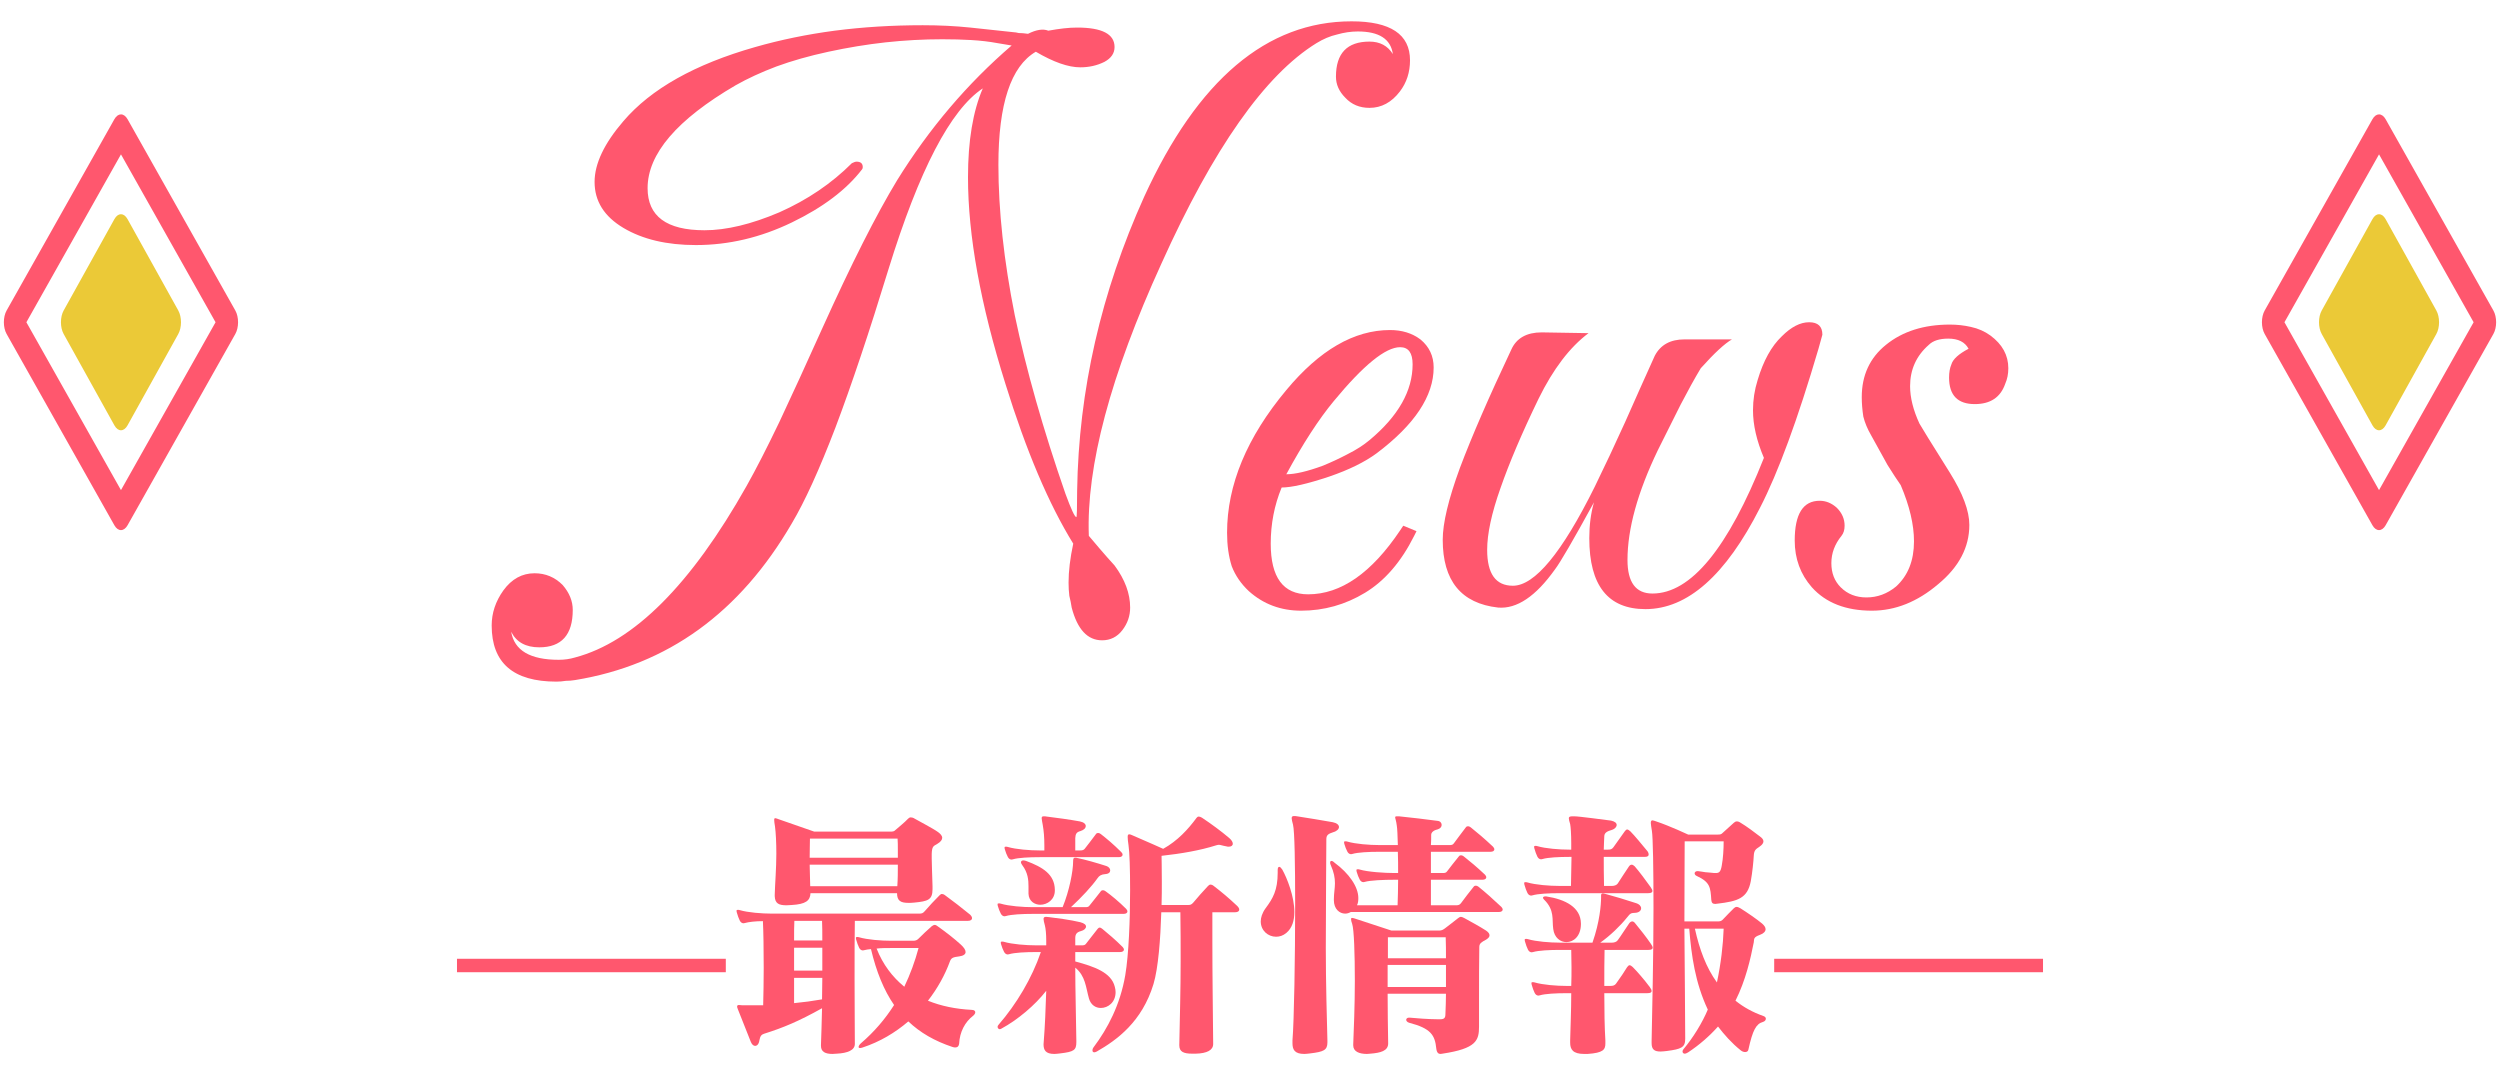 <svg width="186" height="80" viewBox="0 0 186 80" fill="none" xmlns="http://www.w3.org/2000/svg">
<path fill-rule="evenodd" clip-rule="evenodd" d="M16.037 23.975L9 11.485L1.963 23.975L9 36.465L16.037 23.975ZM17.509 24.846C17.78 24.365 17.78 23.585 17.509 23.104L9.491 8.871C9.22 8.39 8.78 8.39 8.509 8.871L0.491 23.104C0.22 23.585 0.22 24.365 0.491 24.846L8.509 39.079C8.78 39.56 9.22 39.56 9.491 39.079L17.509 24.846Z" fill="#FF576E"/>
<path d="M13.264 23.101C13.533 23.584 13.533 24.366 13.264 24.849L9.486 31.651C9.217 32.133 8.783 32.133 8.514 31.651L4.736 24.849C4.467 24.366 4.467 23.584 4.736 23.101L8.514 16.299C8.783 15.816 9.217 15.816 9.486 16.299L13.264 23.101Z" fill="#EBC937"/>
<path d="M139.269 45.435C137.336 45.435 135.847 44.855 134.803 43.695C133.953 42.728 133.527 41.568 133.527 40.215C133.527 38.243 134.146 37.257 135.383 37.257C135.847 37.257 136.273 37.431 136.659 37.779C137.046 38.166 137.239 38.61 137.239 39.113C137.239 39.422 137.162 39.674 137.007 39.867C136.505 40.486 136.253 41.162 136.253 41.897C136.253 42.632 136.485 43.231 136.949 43.695C137.452 44.198 138.09 44.449 138.863 44.449C139.675 44.449 140.41 44.178 141.067 43.637C141.957 42.825 142.401 41.704 142.401 40.273C142.401 39.036 142.073 37.644 141.415 36.097C141.145 35.71 140.816 35.208 140.429 34.589C140.081 33.97 139.675 33.236 139.211 32.385C138.941 31.921 138.747 31.457 138.631 30.993C138.554 30.49 138.515 30.007 138.515 29.543C138.515 27.919 139.115 26.624 140.313 25.657C141.551 24.652 143.136 24.149 145.069 24.149C145.611 24.149 146.133 24.207 146.635 24.323C147.177 24.439 147.66 24.652 148.085 24.961C148.975 25.618 149.419 26.43 149.419 27.397C149.419 27.822 149.342 28.209 149.187 28.557C148.839 29.562 148.085 30.065 146.925 30.065C145.649 30.065 145.011 29.408 145.011 28.093C145.011 27.706 145.069 27.378 145.185 27.107C145.301 26.72 145.727 26.334 146.461 25.947C146.191 25.444 145.688 25.193 144.953 25.193C144.296 25.193 143.813 25.348 143.503 25.657C142.575 26.469 142.111 27.494 142.111 28.731C142.111 29.582 142.343 30.51 142.807 31.515C142.885 31.67 143.639 32.888 145.069 35.169C146.036 36.716 146.519 38.011 146.519 39.055C146.519 40.718 145.746 42.187 144.199 43.463C142.653 44.778 141.009 45.435 139.269 45.435Z" fill="#FF576E"/>
<path d="M122.419 45.319C119.635 45.319 118.243 43.56 118.243 40.041C118.243 39.074 118.359 38.185 118.591 37.373C117.045 40.196 116.078 41.858 115.691 42.361C114.261 44.372 112.849 45.319 111.457 45.203C108.712 44.894 107.339 43.212 107.339 40.157C107.339 38.92 107.765 37.141 108.615 34.821C109.505 32.462 110.781 29.524 112.443 26.005C112.83 25.154 113.584 24.729 114.705 24.729L118.185 24.787C116.793 25.831 115.556 27.455 114.473 29.659C113.236 32.211 112.289 34.434 111.631 36.329C110.974 38.185 110.645 39.712 110.645 40.911C110.645 42.69 111.283 43.579 112.559 43.579C114.183 43.579 116.213 41.124 118.649 36.213C119.423 34.628 120.177 33.023 120.911 31.399C121.646 29.736 122.381 28.093 123.115 26.469C123.541 25.657 124.275 25.251 125.319 25.251H128.857C128.316 25.56 127.543 26.276 126.537 27.397C126.073 28.17 125.571 29.079 125.029 30.123C124.527 31.128 123.966 32.25 123.347 33.487C121.839 36.619 121.085 39.345 121.085 41.665C121.085 43.328 121.704 44.159 122.941 44.159C125.803 44.159 128.567 40.795 131.235 34.067C130.694 32.791 130.423 31.612 130.423 30.529C130.423 29.756 130.539 29.002 130.771 28.267C131.197 26.836 131.796 25.754 132.569 25.019C133.265 24.323 133.942 23.975 134.599 23.975C135.257 23.975 135.585 24.284 135.585 24.903L135.295 25.947C133.749 31.206 132.299 35.15 130.945 37.779C128.393 42.806 125.551 45.319 122.419 45.319Z" fill="#FF576E"/>
<path d="M96.804 45.435C95.296 45.435 94 44.952 92.918 43.985C92.338 43.444 91.912 42.825 91.642 42.129C91.41 41.394 91.294 40.563 91.294 39.635C91.294 36.078 92.763 32.54 95.702 29.021C98.176 26.044 100.748 24.555 103.416 24.555C104.305 24.555 105.059 24.787 105.678 25.251C106.335 25.792 106.664 26.488 106.664 27.339C106.664 29.466 105.252 31.592 102.43 33.719C101.54 34.376 100.361 34.956 98.892 35.459C97.268 36 96.088 36.271 95.354 36.271C94.812 37.586 94.542 38.978 94.542 40.447C94.542 42.96 95.47 44.217 97.326 44.217C99.762 44.217 102.043 42.632 104.17 39.461L104.402 39.113L105.388 39.519L105.214 39.867C104.247 41.8 103.029 43.212 101.56 44.101C100.09 44.99 98.505 45.435 96.804 45.435ZM95.702 35.285C96.359 35.285 97.268 35.072 98.428 34.647C99.085 34.376 99.704 34.086 100.284 33.777C100.902 33.468 101.444 33.12 101.908 32.733C104.034 30.954 105.098 29.079 105.098 27.107C105.098 26.256 104.788 25.831 104.17 25.831C103.087 25.831 101.444 27.165 99.24 29.833C98.118 31.186 96.939 33.004 95.702 35.285Z" fill="#FF576E"/>
<path d="M41.395 50.713C38.185 50.713 36.581 49.321 36.581 46.537C36.581 45.609 36.871 44.739 37.451 43.927C38.069 43.076 38.843 42.651 39.771 42.651C40.583 42.651 41.279 42.941 41.859 43.521C42.361 44.101 42.613 44.72 42.613 45.377C42.613 47.233 41.781 48.161 40.119 48.161C39.113 48.161 38.417 47.774 38.031 47.001C38.263 48.393 39.442 49.089 41.569 49.089C41.994 49.089 42.4 49.031 42.787 48.915C47.156 47.755 51.409 43.502 55.547 36.155C56.243 34.918 57.055 33.332 57.983 31.399C58.911 29.427 59.974 27.107 61.173 24.439C63.338 19.644 65.194 15.971 66.741 13.419C69.138 9.552 71.98 6.208 75.267 3.385L74.223 3.211C73.604 3.095 72.947 3.018 72.251 2.979C71.593 2.94 70.878 2.921 70.105 2.921C68.713 2.921 67.301 2.998 65.871 3.153C64.479 3.308 63.067 3.54 61.637 3.849C60.206 4.158 58.911 4.526 57.751 4.951C56.629 5.376 55.624 5.84 54.735 6.343C50.365 8.895 48.181 11.447 48.181 13.999C48.181 16.087 49.592 17.131 52.415 17.131C54.039 17.131 55.895 16.686 57.983 15.797C60.071 14.869 61.869 13.651 63.377 12.143C63.531 12.066 63.647 12.027 63.725 12.027C64.034 12.027 64.189 12.162 64.189 12.433C64.189 12.51 64.169 12.568 64.131 12.607C62.971 14.115 61.231 15.43 58.911 16.551C56.591 17.672 54.213 18.233 51.777 18.233C49.611 18.233 47.813 17.808 46.383 16.957C44.952 16.106 44.237 14.966 44.237 13.535C44.237 12.182 44.952 10.674 46.383 9.011C48.432 6.614 51.699 4.777 56.185 3.501C58.079 2.96 60.051 2.554 62.101 2.283C64.189 2.012 66.373 1.877 68.655 1.877C69.892 1.877 71.071 1.935 72.193 2.051C73.314 2.167 74.397 2.283 75.441 2.399C75.518 2.399 75.634 2.418 75.789 2.457C75.982 2.457 76.214 2.476 76.485 2.515C77.103 2.206 77.606 2.128 77.993 2.283C78.418 2.206 78.805 2.148 79.153 2.109C79.501 2.07 79.829 2.051 80.139 2.051C81.995 2.051 82.923 2.534 82.923 3.501C82.923 3.965 82.671 4.332 82.169 4.603C81.627 4.874 81.028 5.009 80.371 5.009C79.481 5.009 78.379 4.622 77.065 3.849C75.209 4.932 74.281 7.735 74.281 12.259C74.281 15.662 74.687 19.393 75.499 23.453C76.349 27.513 77.606 31.94 79.269 36.735C79.694 37.895 79.965 38.475 80.081 38.475C80.119 38.475 80.139 37.818 80.139 36.503C80.255 29.04 81.917 21.752 85.127 14.637C89.109 5.937 94.252 1.587 100.555 1.587C103.455 1.587 104.905 2.554 104.905 4.487C104.905 5.376 104.653 6.15 104.151 6.807C103.532 7.619 102.778 8.025 101.889 8.025C101.154 8.025 100.555 7.774 100.091 7.271C99.627 6.807 99.395 6.285 99.395 5.705C99.395 3.965 100.226 3.095 101.889 3.095C102.662 3.095 103.242 3.404 103.629 4.023C103.474 2.902 102.604 2.341 101.019 2.341C100.516 2.341 99.994 2.418 99.453 2.573C98.95 2.689 98.447 2.902 97.945 3.211C94.117 5.57 90.269 11.041 86.403 19.625C82.613 27.938 80.815 34.686 81.009 39.867C81.627 40.602 82.091 41.143 82.401 41.491C82.71 41.839 82.884 42.032 82.923 42.071C83.696 43.115 84.083 44.159 84.083 45.203C84.083 45.822 83.889 46.382 83.503 46.885C83.116 47.388 82.613 47.639 81.995 47.639C80.912 47.639 80.158 46.827 79.733 45.203C79.694 44.932 79.636 44.642 79.559 44.333C79.52 44.024 79.501 43.695 79.501 43.347C79.501 42.496 79.617 41.53 79.849 40.447C78.031 37.508 76.349 33.545 74.803 28.557C72.947 22.641 72.019 17.518 72.019 13.187C72.019 10.48 72.386 8.276 73.121 6.575C70.723 8.16 68.384 12.646 66.103 20.031C64.672 24.71 63.357 28.634 62.159 31.805C60.96 34.937 59.877 37.315 58.911 38.939C55.044 45.59 49.669 49.476 42.787 50.597C42.555 50.636 42.323 50.655 42.091 50.655C41.859 50.694 41.627 50.713 41.395 50.713Z" fill="#FF576E"/>
<path d="M152 72.333H132V71.333H152V72.333Z" fill="#FF576E"/>
<path d="M128.24 69.093H126.1C126.44 70.633 126.94 71.993 127.74 73.093C128.04 71.673 128.2 70.293 128.24 69.093ZM125.38 77.233V77.293C125.38 77.933 125.08 78.053 124.02 78.193C123.84 78.213 123.68 78.233 123.54 78.233C123.1 78.233 122.88 78.093 122.88 77.613C122.88 77.593 122.88 77.573 122.88 77.553V77.453C122.92 75.393 123.02 71.113 123.02 67.553C123.02 64.673 122.98 62.253 122.9 61.813C122.86 61.533 122.82 61.353 122.82 61.233C122.82 61.093 122.86 61.033 122.94 61.033C123 61.033 123.1 61.073 123.22 61.113C124.24 61.453 125.6 62.093 125.6 62.093H127.78C128 62.093 128.06 62.073 128.16 61.973C128.42 61.753 128.74 61.433 129 61.213C129.06 61.153 129.14 61.113 129.22 61.113C129.3 61.113 129.38 61.133 129.5 61.213C129.94 61.473 130.58 61.953 130.94 62.233C131.08 62.333 131.2 62.453 131.2 62.593C131.2 62.713 131.12 62.853 130.88 63.013C130.64 63.173 130.5 63.253 130.48 63.673C130.46 64.073 130.38 64.893 130.26 65.553C130.02 66.833 129.3 67.053 127.78 67.233C127.72 67.233 127.66 67.253 127.62 67.253C127.42 67.253 127.34 67.173 127.32 66.953C127.26 66.033 127.24 65.633 126.24 65.173C126.14 65.133 126.08 65.053 126.08 64.973C126.08 64.893 126.16 64.813 126.28 64.813H126.34C126.54 64.833 126.72 64.873 126.88 64.893C127.06 64.913 127.2 64.913 127.34 64.933C127.46 64.953 127.56 64.953 127.66 64.953C127.9 64.953 128.02 64.873 128.1 64.393C128.2 63.853 128.24 63.173 128.24 62.593H125.34C125.34 63.733 125.32 66.033 125.32 68.553H127.82C127.94 68.553 128.06 68.533 128.16 68.433C128.46 68.113 128.72 67.853 129 67.573C129.06 67.513 129.14 67.473 129.2 67.473C129.28 67.473 129.38 67.513 129.48 67.573C129.96 67.873 130.72 68.393 131.1 68.713C131.26 68.853 131.36 68.993 131.36 69.133C131.36 69.293 131.22 69.453 130.94 69.553C130.44 69.733 130.52 69.853 130.48 70.113C130.24 71.333 129.88 72.933 129.12 74.453C129.72 74.933 130.4 75.313 131.2 75.593C131.32 75.633 131.38 75.713 131.38 75.793C131.38 75.893 131.3 75.993 131.16 76.033C130.66 76.173 130.4 76.633 130.08 78.093C130.06 78.213 129.96 78.273 129.84 78.273C129.74 78.273 129.62 78.233 129.52 78.153C128.84 77.613 128.28 76.973 127.82 76.373C127.2 77.073 126.42 77.753 125.6 78.293C125.5 78.353 125.42 78.393 125.34 78.393C125.24 78.393 125.18 78.313 125.18 78.233C125.18 78.173 125.2 78.133 125.24 78.073C125.98 77.193 126.66 76.073 127.06 75.113C126.12 73.113 125.84 71.093 125.68 69.093H125.32C125.34 72.233 125.38 75.593 125.38 77.233ZM119.44 77.493V77.633C119.44 78.093 119.28 78.333 118.12 78.413C118.08 78.413 118.04 78.413 118.02 78.413C117.96 78.413 117.92 78.413 117.86 78.413C117.02 78.413 116.82 78.073 116.82 77.573V77.413C116.84 76.513 116.9 75.213 116.9 73.893H116.56C115.78 73.893 114.96 73.933 114.56 74.053C114.52 74.053 114.5 74.073 114.46 74.073C114.34 74.073 114.24 73.993 114.18 73.873C114.1 73.713 114.02 73.493 113.96 73.273C113.94 73.213 113.94 73.173 113.94 73.133C113.94 73.093 113.96 73.073 114.02 73.073H114.04C114.08 73.073 114.12 73.073 114.18 73.093C114.78 73.273 115.82 73.353 116.56 73.353H116.9C116.92 72.893 116.92 72.413 116.92 71.953C116.92 71.493 116.9 71.073 116.9 70.673H116.06C115.28 70.673 114.46 70.713 114.06 70.833C114.02 70.833 114 70.853 113.96 70.853C113.84 70.853 113.74 70.773 113.68 70.653C113.6 70.493 113.52 70.273 113.46 70.053C113.44 69.993 113.44 69.953 113.44 69.913C113.44 69.873 113.46 69.853 113.52 69.853H113.54C113.58 69.853 113.62 69.853 113.68 69.873C114.28 70.053 115.32 70.133 116.06 70.133H118.48C119.02 68.593 119.12 67.313 119.12 66.773V66.633C119.12 66.533 119.14 66.473 119.26 66.473C119.3 66.473 119.36 66.493 119.46 66.513C120.14 66.693 120.98 66.953 121.72 67.193C121.98 67.273 122.1 67.433 122.1 67.573C122.1 67.753 121.94 67.893 121.68 67.913C121.36 67.933 121.32 67.913 121.04 68.273C120.56 68.873 119.8 69.613 119.06 70.133H119.94C120.1 70.133 120.28 70.073 120.36 69.953C120.6 69.633 121 68.993 121.2 68.713C121.26 68.613 121.36 68.553 121.44 68.553C121.5 68.553 121.58 68.593 121.64 68.673C121.96 69.053 122.54 69.793 122.82 70.213C122.9 70.333 122.96 70.433 122.96 70.513C122.96 70.613 122.86 70.673 122.64 70.673H119.38C119.36 71.473 119.36 72.393 119.36 73.353H119.82C120.02 73.353 120.14 73.313 120.24 73.173C120.56 72.733 120.84 72.313 121.06 71.953C121.12 71.873 121.18 71.813 121.24 71.813C121.3 71.813 121.4 71.873 121.48 71.953C121.8 72.273 122.34 72.893 122.74 73.433C122.82 73.533 122.88 73.653 122.88 73.733C122.88 73.833 122.8 73.893 122.56 73.893H119.36C119.36 75.173 119.38 76.453 119.44 77.413C119.44 77.433 119.44 77.473 119.44 77.493ZM117.62 68.693V68.793C117.6 69.653 117.08 70.093 116.54 70.093C116.1 70.093 115.64 69.773 115.56 69.113C115.46 68.413 115.68 67.713 114.88 66.933C114.82 66.873 114.8 66.833 114.8 66.793C114.8 66.733 114.86 66.693 114.96 66.693H115.04C116.48 66.913 117.6 67.513 117.62 68.693ZM122.62 66.453H116.02C115.24 66.453 114.42 66.493 114.02 66.613C113.98 66.613 113.96 66.633 113.92 66.633C113.8 66.633 113.7 66.553 113.64 66.433C113.56 66.273 113.48 66.053 113.42 65.833C113.4 65.773 113.4 65.733 113.4 65.693C113.4 65.653 113.42 65.633 113.48 65.633H113.5C113.54 65.633 113.58 65.633 113.64 65.653C114.24 65.833 115.28 65.913 116.02 65.913H116.88C116.9 65.233 116.9 64.473 116.92 63.753H116.76C115.98 63.753 115.16 63.793 114.76 63.913C114.72 63.913 114.7 63.933 114.66 63.933C114.54 63.933 114.44 63.853 114.38 63.733C114.3 63.573 114.22 63.353 114.16 63.133C114.14 63.073 114.14 63.033 114.14 62.993C114.14 62.953 114.16 62.933 114.22 62.933H114.24C114.28 62.933 114.32 62.933 114.38 62.953C114.98 63.133 116.02 63.213 116.76 63.213H116.9V62.733C116.9 62.053 116.86 61.513 116.82 61.313C116.76 61.113 116.72 60.973 116.72 60.873C116.72 60.773 116.8 60.733 117 60.733H117.1C117.5 60.733 119.36 60.993 119.86 61.053C120.14 61.113 120.28 61.233 120.28 61.373C120.28 61.513 120.16 61.673 119.9 61.753C119.62 61.833 119.38 61.933 119.36 62.193C119.34 62.453 119.34 62.793 119.32 63.213H119.62C119.82 63.213 119.92 63.193 120.04 63.033C120.26 62.733 120.64 62.193 120.88 61.853C120.94 61.773 121 61.713 121.06 61.713C121.12 61.713 121.22 61.773 121.3 61.853C121.62 62.173 122.16 62.833 122.54 63.293C122.6 63.353 122.66 63.473 122.66 63.573C122.66 63.673 122.6 63.753 122.36 63.753H119.32C119.32 64.393 119.32 65.133 119.34 65.913H119.94C120.1 65.913 120.28 65.853 120.36 65.733C120.62 65.333 120.94 64.833 121.2 64.453C121.26 64.373 121.32 64.333 121.4 64.333C121.46 64.333 121.54 64.373 121.62 64.453C121.92 64.793 122.48 65.533 122.8 65.993C122.88 66.113 122.94 66.213 122.94 66.293C122.94 66.393 122.84 66.453 122.62 66.453Z" fill="#FF576E"/>
<path d="M107.58 73.433V71.793H103.24V73.433H107.58ZM107.56 69.733H103.26V71.293H107.58C107.58 70.753 107.58 70.233 107.56 69.733ZM110.04 74.473V76.373C110.04 77.413 109.84 78.013 107.32 78.393C107.28 78.393 107.22 78.413 107.18 78.413C107.04 78.413 106.9 78.353 106.86 78.013C106.76 77.013 106.46 76.513 104.84 76.093C104.7 76.053 104.62 75.953 104.62 75.873C104.62 75.793 104.7 75.713 104.82 75.713H104.88C105.26 75.753 106.3 75.833 106.96 75.833H107.14C107.46 75.833 107.54 75.733 107.54 75.433C107.56 74.913 107.58 74.413 107.58 73.933H103.24C103.24 75.173 103.26 76.393 103.28 77.633C103.28 78.193 102.7 78.333 101.96 78.393C101.88 78.393 101.78 78.413 101.7 78.413C101.12 78.413 100.68 78.233 100.68 77.773V77.713C100.72 76.693 100.8 74.793 100.8 72.973C100.8 70.993 100.74 69.133 100.6 68.733C100.54 68.573 100.52 68.473 100.52 68.393C100.52 68.313 100.54 68.293 100.6 68.293C100.64 68.293 100.7 68.313 100.78 68.333L103.52 69.233H107.08C107.26 69.233 107.36 69.173 107.5 69.073C107.78 68.873 108.24 68.493 108.48 68.313C108.56 68.253 108.62 68.213 108.7 68.213C108.76 68.213 108.84 68.253 108.96 68.313C109.54 68.633 110.06 68.913 110.56 69.233C110.74 69.353 110.82 69.473 110.82 69.593C110.82 69.713 110.72 69.813 110.56 69.913C110.22 70.093 110.06 70.193 110.06 70.453C110.04 71.493 110.04 73.053 110.04 74.473ZM98.76 77.433V77.553C98.76 78.133 98.48 78.253 97.48 78.373C97.32 78.393 97.16 78.413 97.04 78.413C96.32 78.413 96.16 78.093 96.16 77.613V77.473C96.16 77.453 96.16 77.433 96.16 77.413C96.28 75.933 96.36 71.233 96.36 67.293C96.36 64.353 96.32 61.813 96.2 61.353C96.14 61.133 96.1 60.973 96.1 60.873C96.1 60.753 96.16 60.713 96.28 60.713C96.34 60.713 96.4 60.713 96.5 60.733C97.32 60.853 98.34 61.033 99.16 61.173C99.46 61.233 99.62 61.373 99.62 61.533C99.62 61.673 99.48 61.833 99.2 61.913C98.82 62.033 98.68 62.133 98.68 62.433C98.68 63.713 98.64 67.133 98.64 70.513C98.64 73.173 98.72 75.833 98.76 77.433ZM95.06 64.933V64.733C95.06 64.573 95.1 64.493 95.18 64.493C95.24 64.493 95.32 64.573 95.4 64.693C95.76 65.333 96.3 66.693 96.3 67.853C96.3 68.473 96.14 69.053 95.7 69.413C95.46 69.613 95.2 69.693 94.94 69.693C94.34 69.693 93.8 69.233 93.8 68.553C93.8 68.273 93.9 67.933 94.16 67.573C94.7 66.853 95.06 66.233 95.06 64.933ZM111.52 67.853H100.5C100.36 67.933 100.22 67.973 100.08 67.973C99.66 67.973 99.24 67.633 99.24 66.973V66.893C99.24 66.473 99.32 66.093 99.32 65.713C99.32 65.293 99.24 64.893 99.02 64.393C98.98 64.313 98.96 64.233 98.96 64.193C98.96 64.093 99 64.053 99.06 64.053C99.12 64.053 99.2 64.093 99.3 64.193C100.36 64.973 101.06 65.973 101.06 66.813C101.06 67.013 101.04 67.193 100.96 67.353H103.98C104 66.773 104.02 66.113 104.02 65.453H103.74C102.96 65.453 101.94 65.493 101.54 65.613C101.5 65.613 101.48 65.633 101.44 65.633C101.32 65.633 101.22 65.553 101.16 65.433C101.08 65.273 101 65.093 100.94 64.873C100.92 64.813 100.92 64.773 100.92 64.733C100.92 64.693 100.94 64.673 101 64.673H101.02C101.06 64.673 101.1 64.673 101.16 64.693C101.76 64.873 103 64.953 103.74 64.953H104.02C104.02 64.413 104.02 63.873 104 63.373H102.62C101.84 63.373 101.02 63.413 100.62 63.533C100.58 63.533 100.56 63.553 100.52 63.553C100.4 63.553 100.3 63.473 100.24 63.353C100.16 63.193 100.08 63.013 100.02 62.793C100 62.733 100 62.693 100 62.653C100 62.613 100.02 62.593 100.08 62.593H100.1C100.14 62.593 100.18 62.593 100.24 62.613C100.84 62.793 101.88 62.873 102.62 62.873H104C103.98 62.173 103.96 61.633 103.92 61.413C103.88 61.073 103.8 60.893 103.8 60.813C103.8 60.753 103.84 60.733 103.92 60.733H104.08C105.06 60.833 106.06 60.953 106.96 61.073C107.16 61.093 107.26 61.233 107.26 61.373C107.26 61.513 107.16 61.653 106.94 61.713C106.66 61.773 106.48 61.933 106.48 62.113C106.48 62.353 106.48 62.613 106.46 62.873H107.82C107.96 62.873 108.08 62.873 108.16 62.753C108.4 62.433 108.72 61.993 109.06 61.553C109.1 61.493 109.16 61.473 109.22 61.473C109.28 61.473 109.34 61.493 109.42 61.553C109.92 61.953 110.42 62.373 111.08 62.993C111.14 63.053 111.18 63.133 111.18 63.193C111.18 63.293 111.08 63.373 110.9 63.373H106.46V64.953H107.32C107.46 64.953 107.58 64.953 107.66 64.833C107.9 64.513 108.2 64.133 108.54 63.713C108.58 63.653 108.64 63.633 108.7 63.633C108.76 63.633 108.82 63.653 108.9 63.713C109.4 64.113 109.82 64.453 110.48 65.073C110.54 65.133 110.58 65.213 110.58 65.273C110.58 65.373 110.48 65.453 110.3 65.453H106.46V67.353H108.34C108.48 67.353 108.6 67.333 108.7 67.193C108.96 66.833 109.32 66.373 109.64 65.973C109.68 65.913 109.74 65.893 109.8 65.893C109.86 65.893 109.92 65.913 110 65.973C110.5 66.373 111.04 66.853 111.7 67.473C111.76 67.533 111.8 67.613 111.8 67.673C111.8 67.773 111.7 67.853 111.52 67.853Z" fill="#FF576E"/>
<path d="M80.08 77.433V77.533C80.08 78.133 79.9 78.253 78.88 78.373C78.72 78.393 78.56 78.413 78.44 78.413C77.78 78.413 77.64 78.113 77.64 77.693C77.64 77.593 77.66 77.513 77.66 77.413C77.74 76.413 77.8 75.053 77.84 73.713C77.02 74.773 75.72 75.873 74.5 76.533C74.46 76.553 74.42 76.573 74.38 76.573C74.3 76.573 74.22 76.493 74.22 76.393C74.22 76.353 74.24 76.293 74.3 76.233C75.62 74.713 76.78 72.773 77.44 70.833H77.08C76.3 70.833 75.48 70.873 75.08 70.993C75.04 70.993 75.02 71.013 74.98 71.013C74.86 71.013 74.76 70.933 74.7 70.813C74.62 70.653 74.54 70.473 74.48 70.253C74.46 70.193 74.46 70.153 74.46 70.113C74.46 70.073 74.48 70.053 74.54 70.053H74.56C74.6 70.053 74.64 70.053 74.7 70.073C75.3 70.253 76.34 70.333 77.08 70.333H77.84V69.993C77.84 69.473 77.8 69.093 77.74 68.853C77.68 68.633 77.64 68.473 77.64 68.373C77.64 68.253 77.7 68.213 77.84 68.213C77.88 68.213 77.96 68.233 78.04 68.233C78.54 68.293 79.64 68.433 80.38 68.613C80.68 68.693 80.8 68.813 80.8 68.933C80.8 69.073 80.66 69.213 80.42 69.273C80.12 69.353 80 69.493 80 69.793V70.333H80.46C80.6 70.333 80.72 70.333 80.8 70.213C81.04 69.893 81.4 69.453 81.66 69.113C81.7 69.053 81.76 69.013 81.82 69.013C81.88 69.013 81.94 69.053 82.02 69.113C82.46 69.473 83 69.933 83.52 70.453C83.58 70.513 83.62 70.593 83.62 70.653C83.62 70.753 83.52 70.833 83.34 70.833H80V71.533C81.42 71.913 82.68 72.353 82.94 73.413C82.98 73.553 83 73.693 83 73.813C83 74.573 82.44 74.993 81.9 74.993C81.52 74.993 81.16 74.773 81.02 74.293C80.78 73.433 80.76 72.613 80 71.993C80 73.633 80.06 75.713 80.08 77.433ZM90.26 77.653V77.673C90.26 78.133 89.8 78.373 88.96 78.393H88.7C88.06 78.393 87.74 78.253 87.74 77.773V77.733C87.78 75.673 87.84 73.593 87.84 71.513C87.84 70.293 87.84 69.093 87.82 67.873H86.4C86.34 69.833 86.18 72.013 85.82 73.213C84.96 76.033 83.1 77.373 81.6 78.233C81.52 78.273 81.46 78.293 81.42 78.293C81.32 78.293 81.28 78.233 81.28 78.153C81.28 78.073 81.3 77.993 81.38 77.893C82.4 76.533 83.34 74.773 83.72 72.553C83.98 71.013 84.08 68.393 84.08 66.233C84.08 64.693 84.04 63.373 83.96 62.873C83.92 62.613 83.9 62.413 83.9 62.273C83.9 62.133 83.92 62.073 84.02 62.073C84.06 62.073 84.14 62.093 84.22 62.133C85.3 62.593 86.54 63.153 86.54 63.153C87.62 62.553 88.4 61.693 89.02 60.853C89.06 60.793 89.12 60.753 89.18 60.753C89.24 60.753 89.32 60.773 89.42 60.833C90.14 61.313 90.82 61.813 91.46 62.353C91.64 62.513 91.72 62.653 91.72 62.773C91.72 62.913 91.6 62.993 91.42 62.993C91.36 62.993 91.32 62.993 91.26 62.973C90.92 62.913 90.8 62.853 90.68 62.853C90.62 62.853 90.56 62.873 90.48 62.893C89.28 63.273 87.88 63.513 86.42 63.673C86.42 63.833 86.44 64.573 86.44 65.613C86.44 66.133 86.44 66.713 86.42 67.333H88.36C88.56 67.333 88.64 67.313 88.78 67.153C89.08 66.793 89.5 66.313 89.88 65.913C89.94 65.853 90 65.813 90.06 65.813C90.12 65.813 90.2 65.833 90.3 65.913C90.92 66.393 91.38 66.773 92.06 67.413C92.12 67.473 92.2 67.573 92.2 67.673C92.2 67.773 92.12 67.873 91.88 67.873H90.2C90.2 68.633 90.2 69.353 90.2 70.093C90.2 72.673 90.24 75.173 90.26 77.653ZM83.6 67.993H76.84C76.06 67.993 75.24 68.033 74.84 68.153C74.8 68.153 74.78 68.173 74.74 68.173C74.62 68.173 74.52 68.093 74.46 67.973C74.38 67.813 74.3 67.633 74.24 67.413C74.22 67.353 74.22 67.313 74.22 67.273C74.22 67.233 74.24 67.213 74.3 67.213H74.32C74.36 67.213 74.4 67.213 74.46 67.233C75.06 67.413 76.1 67.493 76.84 67.493H79.06C79.56 66.273 79.84 64.813 79.84 64.093C79.84 63.913 79.86 63.813 79.98 63.813H80.06C80.74 63.953 81.64 64.213 82.32 64.433C82.5 64.493 82.6 64.633 82.6 64.753C82.6 64.893 82.5 65.013 82.24 65.033C81.94 65.053 81.78 65.153 81.66 65.333C81.22 65.953 80.5 66.733 79.68 67.493H80.72C80.86 67.493 80.98 67.493 81.06 67.373C81.3 67.053 81.62 66.693 81.9 66.313C81.94 66.253 82 66.233 82.06 66.233C82.12 66.233 82.18 66.253 82.26 66.313C82.68 66.613 83.26 67.093 83.78 67.613C83.84 67.673 83.88 67.753 83.88 67.813C83.88 67.913 83.78 67.993 83.6 67.993ZM78.48 66.193V66.253C78.48 66.933 77.92 67.313 77.4 67.313C76.98 67.313 76.54 67.053 76.52 66.493V65.933C76.52 65.473 76.48 64.933 76.06 64.373C76 64.293 75.96 64.213 75.96 64.153C75.96 64.073 76.02 64.013 76.14 64.013C76.2 64.013 76.26 64.033 76.34 64.053C77.58 64.513 78.46 65.053 78.48 66.193ZM83.24 63.773H77.36C76.58 63.773 75.76 63.813 75.36 63.933C75.32 63.933 75.3 63.953 75.26 63.953C75.14 63.953 75.04 63.873 74.98 63.753C74.9 63.593 74.82 63.413 74.76 63.193C74.74 63.133 74.74 63.093 74.74 63.053C74.74 63.013 74.76 62.993 74.82 62.993H74.84C74.88 62.993 74.92 62.993 74.98 63.013C75.58 63.193 76.62 63.273 77.36 63.273H77.7C77.7 63.153 77.7 63.033 77.7 62.913C77.7 62.293 77.66 61.833 77.58 61.373C77.54 61.133 77.5 60.973 77.5 60.873C77.5 60.773 77.54 60.733 77.66 60.733C77.72 60.733 77.8 60.733 77.88 60.753C78.54 60.833 79.58 60.973 80.34 61.113C80.64 61.173 80.78 61.313 80.78 61.453C80.78 61.613 80.64 61.753 80.38 61.833C80.08 61.913 80.02 62.053 80 62.353C80 62.373 80 62.413 80 62.433V63.273H80.36C80.5 63.273 80.62 63.253 80.7 63.153C80.98 62.813 81.2 62.493 81.54 62.053C81.58 61.993 81.64 61.973 81.7 61.973C81.76 61.973 81.82 61.993 81.9 62.053C82.36 62.413 82.84 62.813 83.42 63.393C83.48 63.453 83.52 63.513 83.52 63.593C83.52 63.693 83.42 63.773 83.24 63.773Z" fill="#FF576E"/>
<path d="M61.18 72.753H59.08V74.633C59.74 74.573 60.48 74.473 61.16 74.353C61.16 73.833 61.18 73.293 61.18 72.753ZM61.18 72.213V70.513H59.08V72.213H61.18ZM61.16 68.513H59.1C59.08 68.893 59.08 69.393 59.08 69.973H61.18C61.18 69.413 61.18 68.913 61.16 68.513ZM63.6 77.653V77.673C63.6 78.133 63.06 78.353 62.26 78.393C62.14 78.393 62.04 78.413 61.94 78.413C61.4 78.413 61.08 78.253 61.08 77.813V77.733C61.1 77.073 61.14 76.113 61.16 75.013C59.44 75.973 58.3 76.453 56.84 76.913C56.66 76.973 56.56 77.073 56.5 77.393C56.46 77.693 56.32 77.813 56.18 77.813C56.06 77.813 55.94 77.713 55.86 77.513C55.64 76.973 55.14 75.713 54.9 75.093C54.86 74.993 54.84 74.933 54.84 74.893C54.84 74.793 54.9 74.773 54.98 74.773C55.06 74.773 55.16 74.793 55.24 74.793H56.78C56.8 73.993 56.82 72.993 56.82 72.013C56.82 70.653 56.8 69.293 56.76 68.533C56.22 68.533 55.7 68.593 55.42 68.673C55.38 68.673 55.36 68.693 55.32 68.693C55.2 68.693 55.1 68.613 55.04 68.493C54.96 68.333 54.88 68.113 54.82 67.893C54.8 67.833 54.8 67.793 54.8 67.753C54.8 67.713 54.82 67.693 54.88 67.693H54.9C54.94 67.693 54.98 67.693 55.04 67.713C55.64 67.893 56.68 67.973 57.42 67.973H68.38C68.58 67.973 68.66 67.953 68.8 67.793C69.14 67.393 69.54 66.973 69.9 66.613C69.98 66.533 70.02 66.513 70.08 66.513C70.14 66.513 70.22 66.533 70.32 66.613C70.84 66.993 71.6 67.573 72.18 68.053C72.24 68.113 72.32 68.213 72.32 68.313C72.32 68.413 72.24 68.513 72 68.513H63.6C63.58 69.493 63.58 71.173 63.58 72.873C63.58 74.773 63.6 76.693 63.6 77.653ZM68.34 70.533H66.3C65.94 70.533 65.56 70.533 65.22 70.573C65.68 71.753 66.4 72.693 67.28 73.413C67.72 72.493 68.08 71.513 68.34 70.533ZM66.3 69.993H67.94C68.1 69.993 68.22 69.953 68.32 69.853C68.62 69.553 69.04 69.153 69.32 68.913C69.4 68.853 69.48 68.813 69.54 68.813C69.62 68.813 69.68 68.853 69.76 68.913C70.38 69.353 71 69.833 71.48 70.273C71.72 70.493 71.84 70.673 71.84 70.833C71.84 70.993 71.68 71.113 71.38 71.153C70.88 71.213 70.78 71.273 70.68 71.513C70.3 72.553 69.74 73.553 69.04 74.453C70.02 74.853 71.12 75.073 72.28 75.133C72.48 75.133 72.56 75.213 72.56 75.313C72.56 75.393 72.5 75.493 72.4 75.573C71.8 76.033 71.4 76.773 71.36 77.653C71.34 77.833 71.24 77.933 71.06 77.933C71 77.933 70.94 77.913 70.86 77.893C69.54 77.453 68.46 76.833 67.58 75.993C66.6 76.833 65.46 77.513 64.18 77.933C64.1 77.953 64.06 77.973 64 77.973C63.92 77.973 63.88 77.953 63.88 77.893C63.88 77.833 63.94 77.713 64.06 77.613C65.04 76.773 65.86 75.813 66.52 74.773C65.76 73.673 65.2 72.293 64.8 70.613C64.6 70.633 64.44 70.653 64.3 70.693C64.26 70.693 64.24 70.713 64.2 70.713C64.08 70.713 63.98 70.633 63.92 70.513C63.84 70.353 63.76 70.133 63.7 69.913C63.68 69.853 63.68 69.813 63.68 69.773C63.68 69.733 63.7 69.713 63.76 69.713H63.78C63.82 69.713 63.86 69.713 63.92 69.733C64.52 69.913 65.56 69.993 66.3 69.993ZM66.8 64.333H60.24C60.26 64.873 60.26 65.433 60.28 65.933H66.76C66.8 65.393 66.8 64.833 66.8 64.333ZM66.8 63.813V63.313C66.8 62.933 66.8 62.613 66.78 62.393H60.26C60.26 62.733 60.24 63.233 60.24 63.813H66.8ZM69.38 65.933V66.153C69.38 66.953 69.04 67.053 68.02 67.153C67.86 67.173 67.7 67.173 67.58 67.173C67 67.173 66.74 67.013 66.74 66.453H60.3C60.28 67.013 59.94 67.273 58.9 67.333C58.76 67.333 58.64 67.353 58.52 67.353C57.96 67.353 57.66 67.233 57.64 66.673V66.573C57.66 65.793 57.76 64.593 57.76 63.513C57.76 62.693 57.72 61.933 57.66 61.493C57.62 61.253 57.6 61.113 57.6 61.013C57.6 60.913 57.62 60.873 57.68 60.873C57.74 60.873 57.82 60.913 57.94 60.953C58.46 61.133 60.58 61.873 60.58 61.873H66.22C66.46 61.873 66.52 61.853 66.62 61.753C66.78 61.613 67.32 61.173 67.56 60.913C67.62 60.853 67.68 60.813 67.76 60.813C67.84 60.813 67.94 60.833 68.06 60.913C68.36 61.093 69.42 61.633 69.8 61.913C69.96 62.033 70.1 62.173 70.1 62.333C70.1 62.473 70 62.633 69.72 62.793C69.44 62.953 69.34 62.973 69.32 63.533C69.32 63.613 69.32 63.733 69.32 63.873C69.32 64.353 69.36 65.073 69.38 65.933Z" fill="#FF576E"/>
<path d="M54 72.333H34V71.333H54V72.333Z" fill="#FF576E"/>
<path fill-rule="evenodd" clip-rule="evenodd" d="M184.037 23.975L177 11.485L169.963 23.975L177 36.465L184.037 23.975ZM185.509 24.846C185.78 24.365 185.78 23.585 185.509 23.104L177.491 8.871C177.22 8.39 176.78 8.39 176.509 8.871L168.491 23.104C168.22 23.585 168.22 24.365 168.491 24.846L176.509 39.079C176.78 39.56 177.22 39.56 177.491 39.079L185.509 24.846Z" fill="#FF576E"/>
<path d="M181.264 23.101C181.533 23.584 181.533 24.366 181.264 24.849L177.486 31.651C177.217 32.133 176.783 32.133 176.514 31.651L172.736 24.849C172.467 24.366 172.467 23.584 172.736 23.101L176.514 16.299C176.783 15.816 177.217 15.816 177.486 16.299L181.264 23.101Z" fill="#EBC937"/>
</svg>
